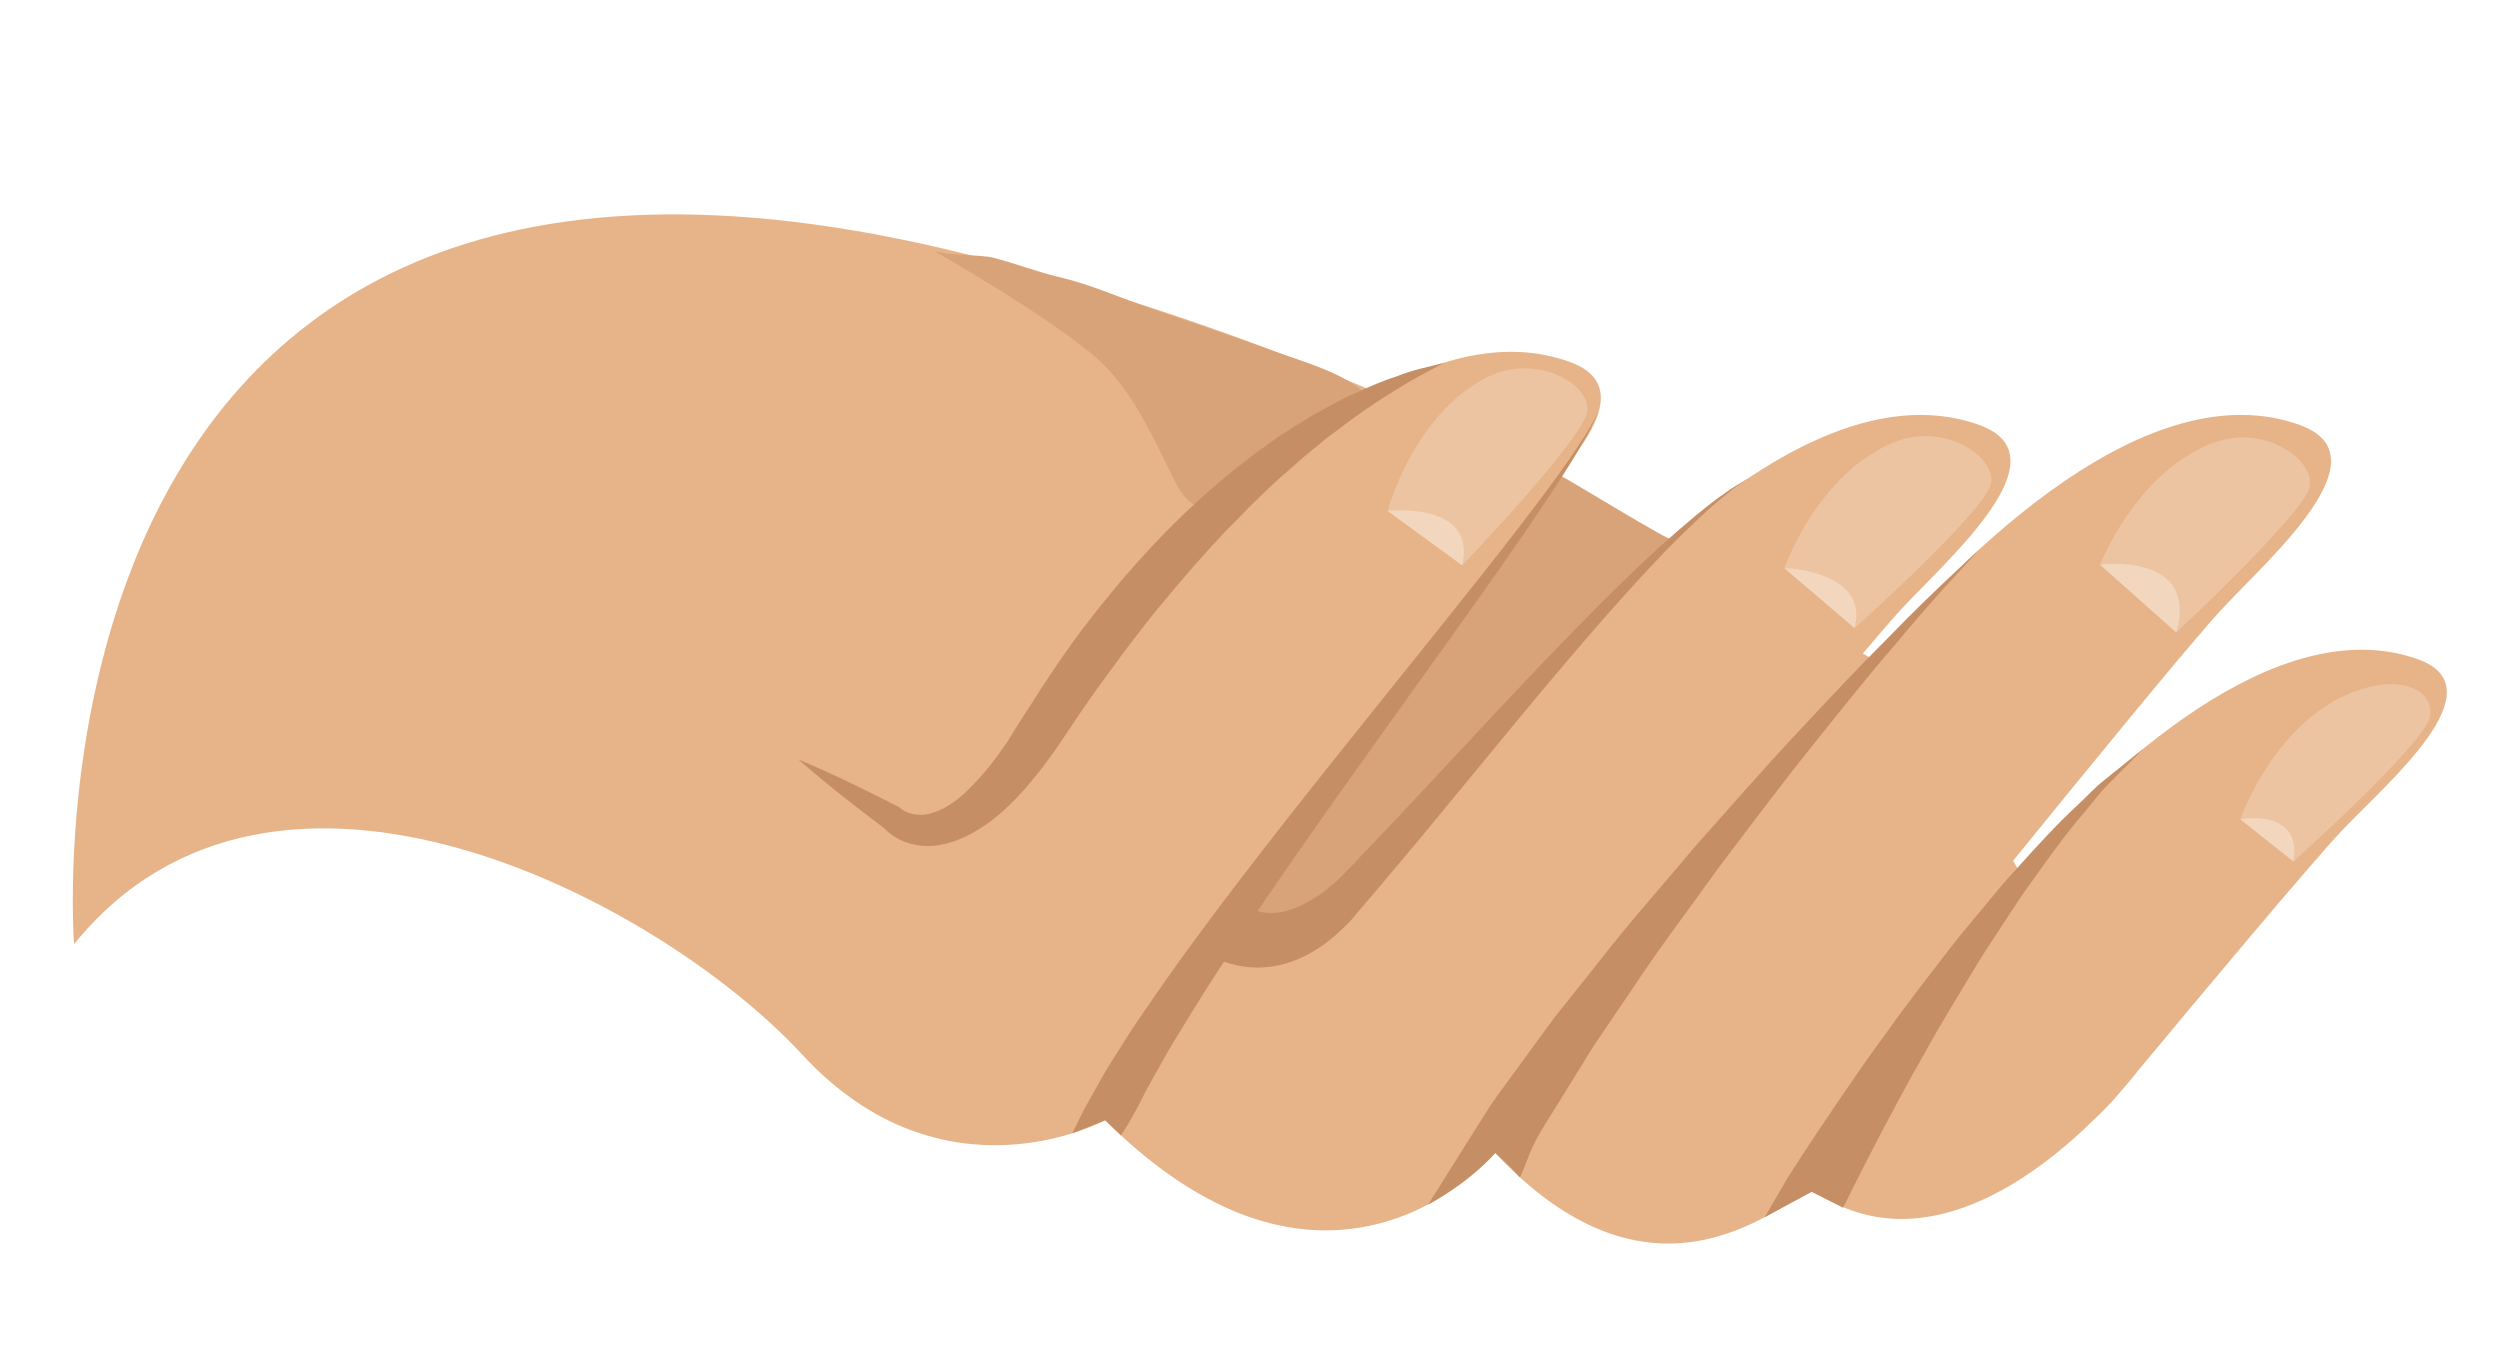 <?xml version="1.0" encoding="UTF-8"?><svg xmlns="http://www.w3.org/2000/svg" xmlns:xlink="http://www.w3.org/1999/xlink" height="1113.4" preserveAspectRatio="xMidYMid meet" version="1.0" viewBox="185.1 623.8 2066.1 1113.4" width="2066.1" zoomAndPan="magnify"><g><g id="change1_1"><path d="M 2182.828 1168.441 C 2065.973 1127.363 1926.027 1260.562 1853.355 1342.961 L 1848.781 1335.211 C 1903.375 1267.902 1993.977 1156.84 2020.688 1127.91 C 2059.703 1085.621 2157.953 1001.059 2085.723 975.023 C 1960.098 929.738 1809.047 1080.16 1733.543 1168.984 C 1730.59 1167.312 1727.605 1165.652 1724.621 1163.891 C 1737.965 1148.051 1749.012 1135.242 1755.793 1127.91 C 1794.824 1085.621 1893.059 1001.059 1820.844 975.023 C 1736.762 944.707 1641.328 1002.094 1564.734 1069.988 C 1535.594 1053.305 1504.672 1036.164 1471.262 1018.777 C 1504.684 980.453 1528.715 939.586 1482.309 922.859 C 1430.891 904.297 1375.289 918.688 1322.297 948.051 C 1231.039 908.883 1125.41 871.016 1000.91 838.281 C 185.074 623.812 246.293 1404.102 246.293 1404.102 C 412.172 1199.012 730.934 1368.441 848.031 1495.301 C 965.133 1622.16 1098.449 1549.602 1098.449 1549.602 C 1287.039 1737.262 1420.754 1576.621 1420.754 1576.621 C 1564.125 1729.5 1670.98 1599.391 1685.66 1609.152 C 1773.582 1667.57 1867.496 1596.801 1916.789 1547.973 C 1916.789 1547.973 1926.234 1539.711 1938.926 1524.453 C 1946.398 1515.902 1950.777 1510.27 1951.453 1509.352 C 2001.918 1448.641 2094.742 1337.5 2121.242 1309.48 C 2158.203 1270.48 2251.176 1192.422 2182.828 1168.441" fill="#e7b388"/></g><g id="change2_1"><path d="M 1123.949 959.93 C 1136.25 979.898 1146.09 1001.84 1157.121 1023.57 C 1186.559 1081.449 1242.879 998.961 1275.449 978.941 C 1288.789 970.73 1306.75 964.969 1315.531 951.051 C 1298.031 932.488 1261.211 922.398 1237.859 914.012 C 1204.531 902 1170.941 890.699 1137.48 879.148 C 1111.578 870.141 1086.5 858.879 1059.68 852.59 C 1041.52 848.289 1024.109 841.449 1006.219 836.859 C 993.719 833.609 965.258 835.859 955.574 830.109 C 999.234 856.129 1044.16 882.281 1084.23 913.68 C 1100.891 926.781 1113.328 942.621 1123.949 959.93" fill="#d8a378"/></g><g id="change2_2"><path d="M 1343.262 1187.621 C 1342.441 1188.828 1341.629 1190 1340.82 1191.211 C 1308.73 1238.422 1272.43 1282.539 1242.34 1331.121 C 1233.852 1344.879 1213.59 1362.98 1218.398 1381.289 C 1222.91 1398.379 1238.02 1395.922 1252.449 1390.75 C 1287.77 1378.078 1314.551 1350.18 1339 1322.988 C 1378.23 1279.328 1415.07 1234.449 1454.328 1191.121 C 1473.352 1170.191 1490.969 1147 1511.711 1127.699 C 1531.359 1109.43 1551.602 1092.371 1566.68 1069.559 C 1565.371 1071.559 1482.82 1020.941 1475.719 1017.391 C 1452.102 1050.211 1428.441 1081.781 1402.621 1113.141 C 1382.559 1137.449 1361.23 1161.809 1343.262 1187.621" fill="#d8a378"/></g><g id="change3_1"><path d="M 1506.578 963.18 C 1506.578 963.18 1505.379 965.68 1503.121 970.441 C 1500.891 975.148 1497.789 982.199 1492.57 990.488 C 1482.961 1007.719 1467.57 1031.07 1448.66 1058.809 C 1410.84 1114.352 1358.039 1186.621 1306.25 1259.48 C 1254.391 1332.25 1203.559 1405.73 1168.801 1462.309 C 1160.309 1476.578 1151.91 1489.34 1145.648 1501.102 C 1139.25 1512.82 1133.18 1522.871 1129.059 1531.371 C 1120.781 1548.301 1111.52 1562.148 1111.52 1562.148 L 1098.449 1549.602 L 1071.301 1560.398 L 1080.801 1541.211 C 1080.801 1541.211 1086.48 1531.078 1096.32 1513.359 C 1101.281 1504.52 1108.039 1494.551 1115.359 1482.75 C 1122.609 1470.82 1131.789 1458.352 1141.25 1444.262 C 1179.828 1388.539 1234.789 1317.691 1290.672 1247.762 C 1346.43 1177.738 1403.02 1108.512 1443.738 1055.262 C 1464.07 1028.648 1480.711 1006.18 1491.09 989.75 C 1496.738 981.738 1500.25 974.82 1502.75 970.23 C 1505.23 965.641 1506.578 963.18 1506.578 963.18" fill="#c58e65"/></g><g id="change3_2"><path d="M 1821.102 1077.613 C 1821.102 1077.613 1813.949 1085.445 1801.484 1099.211 C 1788.836 1112.805 1771.105 1132.57 1750.859 1157.051 C 1730.09 1180.992 1706.965 1209.973 1682.172 1241 C 1657.324 1271.902 1631.996 1305.887 1606.422 1339.539 C 1581.844 1373.949 1556.137 1407.52 1534.461 1440.59 C 1523.367 1456.891 1512.652 1472.699 1502.477 1487.668 C 1493.012 1502.969 1484.051 1517.438 1475.797 1530.789 C 1467.785 1544.219 1459.438 1556.191 1453.832 1567.359 C 1447.965 1578.461 1445.395 1588.801 1441.207 1596.801 C 1431.441 1585.711 1420.762 1576.621 1420.762 1576.621 C 1420.762 1576.621 1403.789 1597.508 1365.324 1619.41 L 1379.176 1597.309 C 1379.176 1597.309 1385.02 1588 1395.219 1571.738 C 1400.328 1563.691 1406.504 1553.848 1413.633 1542.551 C 1420.527 1531.168 1429.832 1519.777 1439.148 1506.559 C 1448.656 1493.551 1458.98 1479.449 1469.898 1464.57 C 1481.324 1450.18 1493.414 1435.039 1505.906 1419.359 C 1530.406 1387.629 1558.816 1355.891 1586.133 1323.238 C 1614.434 1291.418 1642.41 1259.355 1669.66 1230.285 C 1696.887 1201.125 1722.238 1173.941 1744.93 1151.473 C 1767.105 1128.527 1786.242 1110.215 1799.887 1097.633 C 1813.371 1084.863 1821.102 1077.613 1821.102 1077.613" fill="#c58e65"/></g><g id="change3_3"><path d="M 1631.484 1018.098 C 1631.484 1018.098 1629.562 1019.438 1625.977 1021.938 C 1622.434 1024.57 1616.91 1027.895 1610.766 1033.281 C 1597.914 1043.25 1581.027 1059.465 1561.398 1079.32 C 1522.504 1119.52 1474.219 1176.398 1426.758 1234.121 C 1402.957 1262.98 1379.184 1291.836 1356.902 1318.898 C 1345.574 1332.371 1334.633 1345.375 1324.242 1357.727 C 1318.84 1364.02 1313.574 1370.145 1308.5 1376.121 C 1306.066 1378.984 1303.664 1381.867 1301.312 1384.711 C 1298.32 1387.672 1295.367 1390.586 1292.465 1393.418 C 1280.543 1404.426 1267.711 1412.934 1253.852 1418.07 C 1240.117 1423.195 1225.996 1424.273 1214.656 1422.812 C 1191.652 1419.691 1180.375 1410.352 1178.621 1409.102 L 1212.672 1369.777 C 1211.98 1369.145 1211.922 1369.523 1213.773 1371.066 C 1215.504 1372.488 1218.629 1374.699 1223.301 1376.41 C 1227.977 1378.023 1234.293 1379.113 1242.461 1377.863 C 1250.535 1376.703 1260.637 1372.699 1270.727 1366.441 C 1273.219 1364.812 1275.738 1363.148 1278.332 1361.438 C 1281.164 1359.137 1284.047 1356.766 1286.961 1354.352 C 1291.945 1350.508 1297.531 1343.844 1303.043 1338.457 C 1314.094 1326.867 1325.746 1314.645 1337.777 1302.004 C 1361.707 1276.41 1387.211 1249.086 1412.754 1221.82 C 1463.781 1167.102 1515.777 1113.023 1557.367 1075.148 C 1578.336 1056.391 1596.223 1041.246 1609.844 1031.949 C 1616.348 1026.934 1622.066 1023.98 1625.758 1021.609 C 1629.48 1019.309 1631.484 1018.098 1631.484 1018.098" fill="#c58e65"/></g><g id="change3_4"><path d="M 1956.57 1242.465 C 1956.57 1242.465 1951.527 1247.59 1942.695 1256.508 C 1938.289 1260.93 1932.938 1266.359 1926.777 1272.57 C 1920.535 1278.699 1914.809 1286.75 1907.91 1294.879 C 1893.984 1310.941 1879.305 1331.039 1863.867 1352.852 C 1855.859 1363.52 1848.504 1375.238 1840.809 1386.957 C 1833.246 1398.758 1825.168 1410.391 1817.848 1422.66 C 1803.152 1447.09 1788.223 1471.238 1775.402 1494.68 C 1762.09 1517.781 1750.48 1539.801 1740.508 1558.648 C 1720.715 1596.352 1708.34 1621.871 1708.363 1621.871 L 1682.301 1608.809 L 1643.496 1629.75 L 1662.93 1596.469 C 1662.93 1596.469 1678.461 1571.91 1702.875 1536.039 C 1715.098 1518.109 1729.355 1497.258 1745.477 1475.449 C 1761.07 1453.352 1778.953 1430.578 1796.539 1407.691 C 1805.301 1396.258 1814.871 1385.328 1823.812 1374.32 C 1832.887 1363.398 1841.602 1352.512 1850.965 1342.629 C 1868.957 1322.449 1886.086 1303.891 1902.133 1289.129 C 1910.031 1281.75 1916.695 1274.359 1923.586 1268.98 C 1930.379 1263.52 1936.309 1258.77 1941.23 1254.801 C 1950.977 1246.965 1956.57 1242.465 1956.57 1242.465" fill="#c58e65"/></g><g id="change3_5"><path d="M 1378.48 923.609 C 1367.219 930.031 1355.27 935.531 1344.531 942.5 C 1333.539 949 1322.891 955.84 1312.422 963.18 C 1301.809 970.141 1292.012 978.359 1281.73 985.66 C 1272.031 993.871 1262 1001.512 1252.738 1010.141 C 1243.129 1018.309 1233.828 1026.859 1224.84 1035.781 C 1215.609 1044.328 1207.199 1053.84 1198.129 1062.602 C 1180.77 1080.91 1164.211 1100 1148.07 1119.441 C 1131.75 1138.75 1116.59 1159.012 1101.66 1179.488 C 1094.09 1189.621 1086.77 1199.922 1079.57 1210.391 L 1058 1242.5 L 1046.59 1258.219 L 1033.34 1274.398 C 1024.109 1284.75 1014.422 1294.711 1002.789 1303.262 C 991.145 1311.641 977.738 1319.23 961.754 1322.148 C 945.641 1324.859 927.738 1321.148 914.934 1307.391 L 917.156 1309.27 C 892.539 1290.711 868.164 1271.859 844.781 1251.34 C 873.449 1263.398 901.109 1277.031 928.531 1291.039 L 930.77 1292.922 C 936.809 1297.219 947.359 1298.719 956.117 1295.461 C 965.352 1292.672 974.551 1286.461 982.922 1278.738 C 991.168 1270.82 999.141 1261.98 1006.461 1252.469 L 1016.82 1238 L 1027.059 1221.691 L 1047.961 1189.121 C 1055.18 1178.199 1062.551 1167.309 1070.211 1156.641 C 1077.59 1145.801 1086.078 1135.699 1094.039 1125.281 C 1102.449 1115.141 1110.539 1104.801 1119.34 1095 C 1153.91 1055.379 1192.801 1019.141 1236.039 988.789 C 1246.609 980.898 1258.289 974.52 1269.32 967.391 C 1280.961 961.102 1292.191 954.262 1304.371 949.129 C 1316.211 943.461 1328.371 938.328 1340.941 934.238 C 1353.141 929.281 1365.941 927.07 1378.48 923.609" fill="#c58e65"/></g><g id="change4_1"><path d="M 1393.531 1091 L 1331.852 1046.039 C 1331.852 1046.039 1353.02 966.77 1413.551 935.859 C 1454.23 915.059 1499.102 940.75 1496.949 963.18 C 1494.781 985.621 1393.531 1091 1393.531 1091" fill="#edc4a2"/></g><g id="change4_2"><path d="M 1717.828 1142.883 L 1659.742 1093.328 C 1659.742 1093.328 1686.82 1015.887 1749.52 989.664 C 1791.656 972.027 1834.469 1000.996 1830.629 1023.234 C 1826.746 1045.418 1717.828 1142.883 1717.828 1142.883" fill="#edc4a2"/></g><g id="change4_3"><path d="M 1983.676 1146.535 L 1920.672 1090.406 C 1920.672 1090.406 1950.398 1013.934 2013.957 989.871 C 2056.688 973.688 2098.461 1004.086 2093.867 1026.152 C 2089.258 1048.203 1983.676 1146.535 1983.676 1146.535" fill="#edc4a2"/></g><g id="change4_4"><path d="M 2080.477 1335.754 L 2036.547 1300.883 C 2036.547 1300.883 2063.629 1223.402 2126.336 1197.133 C 2168.5 1179.496 2197.141 1193.844 2193.285 1216.023 C 2189.434 1238.254 2080.477 1335.754 2080.477 1335.754" fill="#edc4a2"/></g><g id="change5_1"><path d="M 1331.852 1046.039 C 1331.852 1046.039 1405.961 1037.539 1393.531 1091 L 1331.852 1046.039" fill="#f2d6bd"/></g><g id="change5_2"><path d="M 1659.738 1093.324 C 1659.738 1093.324 1730 1095.129 1717.828 1142.879 L 1659.738 1093.324" fill="#f2d6bd"/></g><g id="change5_3"><path d="M 1920.664 1090.41 C 1920.664 1090.41 2002.586 1079.711 1983.676 1146.543 L 1920.664 1090.41" fill="#f2d6bd"/></g><g id="change5_4"><path d="M 2036.551 1300.883 C 2036.551 1300.883 2087.785 1291.043 2080.484 1335.754 L 2036.551 1300.883" fill="#f2d6bd"/></g></g></svg>